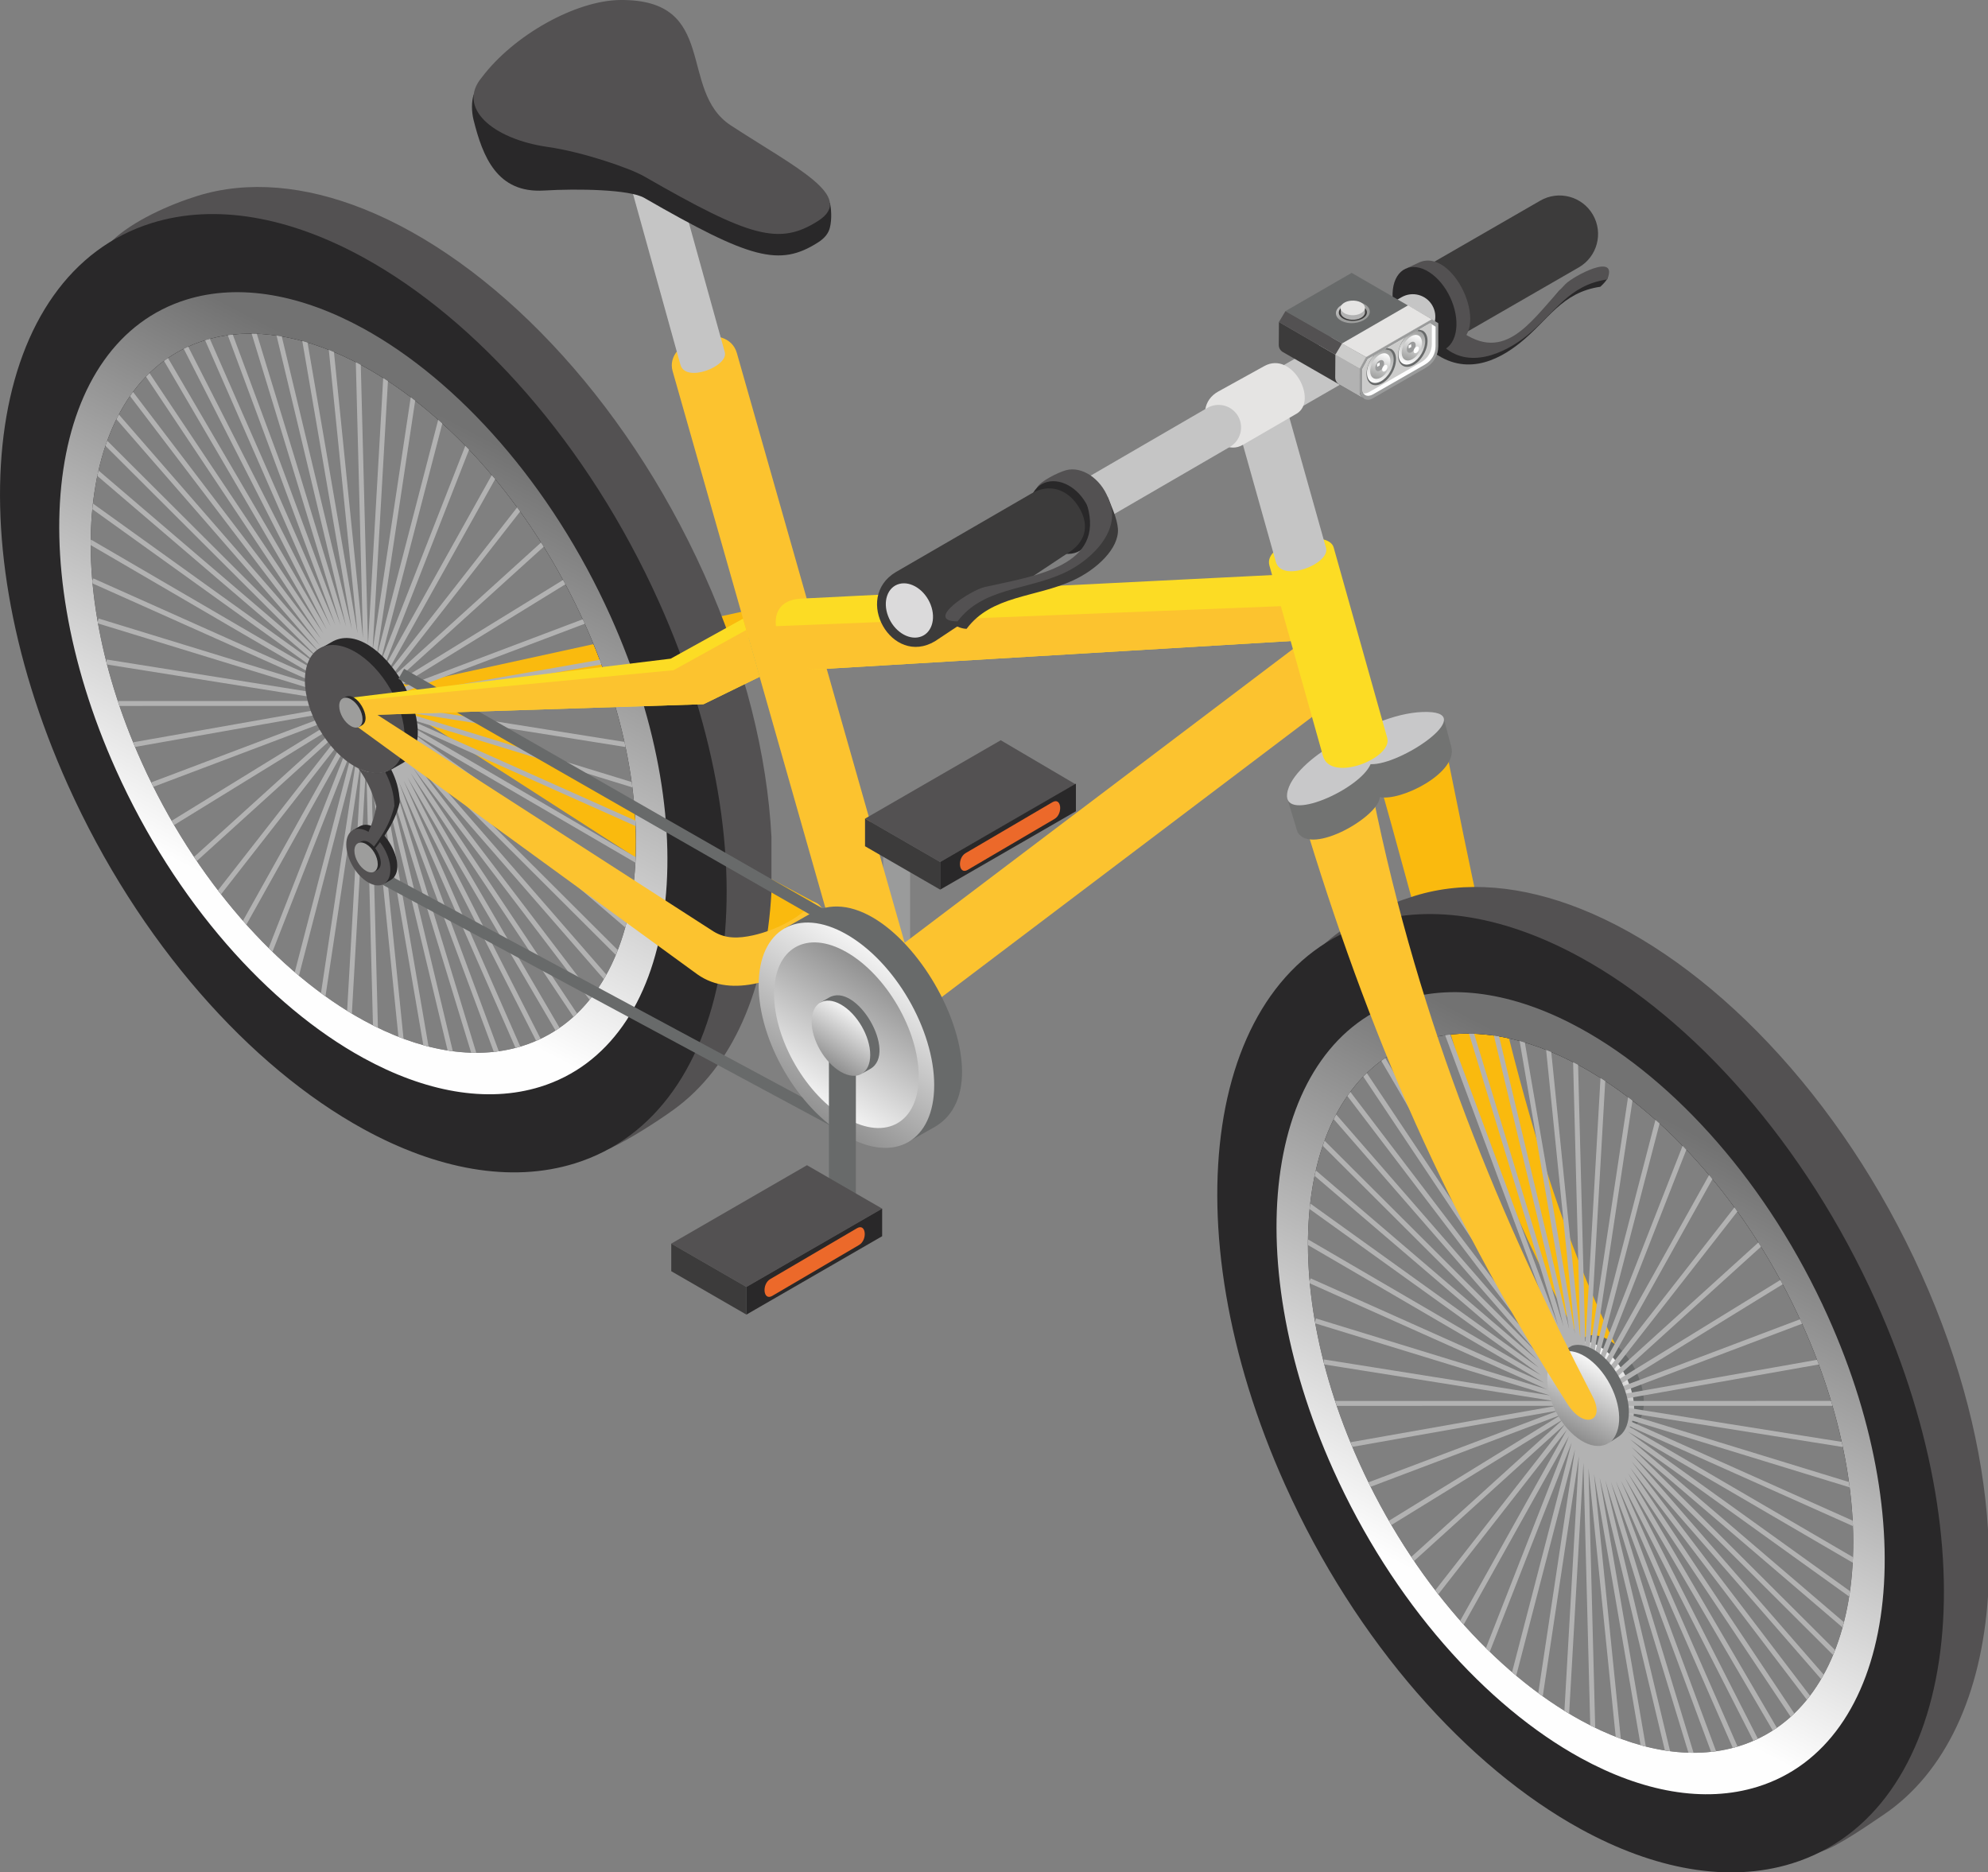 <?xml version="1.0" encoding="UTF-8"?>
<!DOCTYPE svg PUBLIC "-//W3C//DTD SVG 1.1//EN" "http://www.w3.org/Graphics/SVG/1.1/DTD/svg11.dtd">
<!-- Creator: CorelDRAW 2019 (64-Bit) -->
<svg xmlns="http://www.w3.org/2000/svg" xml:space="preserve" width="27.075mm" height="25.499mm" version="1.1" style="shape-rendering:geometricPrecision; text-rendering:geometricPrecision; image-rendering:optimizeQuality; fill-rule:evenodd; clip-rule:evenodd"
viewBox="0 0 4202.78 3958.15"
 xmlns:xlink="http://www.w3.org/1999/xlink">
 <rect x="0" y="0" width="4202.78" height="3958.15" fill="#808080" stroke="none"/>
 <defs>
  <style type="text/css">
   <![CDATA[
    .fil29 {fill:#FEFEFE}
    .fil8 {fill:#FCC32F}
    .fil0 {fill:#FABA0E}
    .fil15 {fill:#EC692A}
    .fil16 {fill:#FCDC24}
    .fil19 {fill:#E5E4E3}
    .fil20 {fill:#DBDADB}
    .fil28 {fill:#CCCCCB}
    .fil13 {fill:#C8C8C9}
    .fil10 {fill:#C5C5C5}
    .fil26 {fill:#B2B2B2}
    .fil25 {fill:#9D9D9C}
    .fil27 {fill:#9A9B9B}
    .fil12 {fill:#727372}
    .fil1 {fill:#686A6A}
    .fil4 {fill:#535152}
    .fil14 {fill:#3C3B3B}
    .fil5 {fill:#292829}
    .fil18 {fill:#C5C5C5;fill-rule:nonzero}
    .fil7 {fill:#B2B2B2;fill-rule:nonzero}
    .fil3 {fill:#9A9B9B;fill-rule:nonzero}
    .fil21 {fill:#686A6A;fill-rule:nonzero}
    .fil17 {fill:#3C3B3B;fill-rule:nonzero}
    .fil31 {fill:url(#id0)}
    .fil11 {fill:url(#id1)}
    .fil32 {fill:url(#id2)}
    .fil34 {fill:url(#id3)}
    .fil9 {fill:url(#id4)}
    .fil6 {fill:url(#id5)}
    .fil33 {fill:url(#id6)}
    .fil2 {fill:url(#id7)}
    .fil22 {fill:url(#id8)}
    .fil24 {fill:url(#id9)}
    .fil30 {fill:url(#id10)}
    .fil23 {fill:url(#id11)}
   ]]>
  </style>
  <linearGradient id="id0" gradientUnits="userSpaceOnUse" x1="2974.71" y1="762.19" x2="2994.72" y2="707.94">
   <stop offset="0" style="stop-opacity:1; stop-color:#9D9E9D"/>
   <stop offset="1" style="stop-opacity:1; stop-color:#FEFEFE"/>
  </linearGradient>
  <linearGradient id="id1" gradientUnits="userSpaceOnUse" x1="3288.7" y1="3061.78" x2="3405.26" y2="2851.06">
   <stop offset="0" style="stop-opacity:1; stop-color:#727272"/>
   <stop offset="0.878" style="stop-opacity:1; stop-color:#FEFEFE"/>
   <stop offset="1" style="stop-opacity:1; stop-color:#FEFEFE"/>
  </linearGradient>
  <linearGradient id="id2" gradientUnits="userSpaceOnUse" xlink:href="#id0" x1="2929.94" y1="733.58" x2="2906.19" y2="809.97">
  </linearGradient>
  <linearGradient id="id3" gradientUnits="userSpaceOnUse" x1="2880.35" y1="692.93" x2="2839.73" y2="628.2">
   <stop offset="0" style="stop-opacity:1; stop-color:#9D9E9D"/>
   <stop offset="0.51" style="stop-opacity:1; stop-color:#9D9E9D"/>
   <stop offset="1" style="stop-opacity:1; stop-color:#DBDADB"/>
  </linearGradient>
  <linearGradient id="id4" gradientUnits="userSpaceOnUse" x1="1062.46" y1="899.99" x2="473.74" y2="2030.95">
   <stop offset="0" style="stop-opacity:1; stop-color:#727272"/>
   <stop offset="0.031" style="stop-opacity:1; stop-color:#727272"/>
   <stop offset="0.89" style="stop-opacity:1; stop-color:#FEFEFE"/>
   <stop offset="1" style="stop-opacity:1; stop-color:#FEFEFE"/>
  </linearGradient>
  <linearGradient id="id5" gradientUnits="userSpaceOnUse" xlink:href="#id4" x1="3635.88" y1="2379.74" x2="3047.14" y2="3510.71">
  </linearGradient>
  <linearGradient id="id6" gradientUnits="userSpaceOnUse" xlink:href="#id0" x1="2908.07" y1="801.01" x2="2928.08" y2="746.73">
  </linearGradient>
  <linearGradient id="id7" gradientUnits="userSpaceOnUse" xlink:href="#id1" x1="3320.32" y1="3041.29" x2="3436.87" y2="2830.58">
  </linearGradient>
  <linearGradient id="id8" gradientUnits="userSpaceOnUse" xlink:href="#id1" x1="1630.42" y1="2429.74" x2="1948.34" y2="1947.1">
  </linearGradient>
  <linearGradient id="id9" gradientUnits="userSpaceOnUse" xlink:href="#id1" x1="1724.7" y1="2275.31" x2="1830.82" y2="2114.21">
  </linearGradient>
  <linearGradient id="id10" gradientUnits="userSpaceOnUse" xlink:href="#id0" x1="2996.6" y1="694.75" x2="2972.88" y2="771.13">
  </linearGradient>
  <linearGradient id="id11" gradientUnits="userSpaceOnUse" xlink:href="#id1" x1="1920.35" y1="1989.61" x2="1658.48" y2="2387.18">
  </linearGradient>
 </defs>
 <g id="Vrstva_x0020_1">
  <g id="_1986187872112">
   <path class="fil0" d="M1721.83 1906.92l-867.89 -461.47 -8.46 46.75 768.63 494.71c67.97,43.74 168.65,-22.46 107.71,-79.99z"/>
   <path class="fil0" d="M806.34 1459.69l41.79 44.02 799.45 -168.37c29.62,-93.85 -0.56,-108.13 -63.8,-45.57l-777.44 169.93z"/>
   <path class="fil0" d="M3437.6 2887.96c-192.48,-373.54 -280.56,-808.79 -381.45,-1308.85 -58.37,-1.61 -104.16,-2.89 -162.55,-4.5 135.95,460.39 216.09,898.87 490.34,1328.15 34.93,54.73 80.39,37.13 53.66,-14.79z"/>
   <path class="fil1" d="M3325.83 2841.33l29.03 -16.92c34.18,-10.63 81.68,24.82 106.14,79.18 22.41,49.84 17.63,98.32 -9.62,114.2l0 0 -18.33 11.7c26.03,-16.72 19.22,-59.09 -2.84,-108.05 -40.14,-89.26 -107.7,-62.91 -104.37,-80.11z"/>
   <path class="fil2" d="M3422.91 3034.4c-34.17,10.62 -81.66,-24.82 -106.13,-79.24 -24.46,-54.33 -16.61,-107.06 17.56,-117.68 34.15,-10.59 81.68,24.87 106.14,79.23 24.45,54.33 16.59,107.06 -17.57,117.69z"/>
   <path class="fil3" d="M1924.08 1816.54c0,-44.22 -56.98,-44.22 -56.98,0l0 299.85c0,44.22 56.98,44.22 56.98,0l0 -299.85z"/>
   <path class="fil4" d="M3677.08 3691.08c-101.77,31.67 -219.2,9.34 -335.52,-54.53 -179.47,-98.51 -356.26,-295.66 -468.64,-545.59 -185.37,-411.86 -125.75,-811.23 133,-891.7 101.81,-31.64 219.29,-9.22 335.65,54.61 179.43,98.48 356.21,295.63 468.6,545.56 185.32,411.83 125.67,811.15 -133.08,891.65zm384.96 -997.39c-169.83,-377.59 -449.95,-664.88 -720.48,-772.5 -122.74,-48.79 -243.55,-60.66 -351.12,-27.18 -64.67,20.09 -135.48,51.75 -188.86,100.04 -211.11,190.9 -189.05,642.26 11.6,1088.21 133.6,297.03 325.66,547.5 528.39,697.82 171.8,127.43 351.29,182.89 509.47,133.65 34.99,-10.87 101.32,-57.59 130.55,-77.19 131.6,-88.53 207.54,-255.04 221.21,-462.22l0 -140.99c-10.31,-166.91 -56.3,-352.04 -140.74,-539.64z"/>
   <path class="fil5" d="M3677.08 3691.08c-101.77,31.67 -219.2,9.34 -335.52,-54.53 -179.47,-98.51 -356.26,-295.66 -468.64,-545.59 -185.37,-411.86 -125.75,-811.23 133,-891.7 101.81,-31.64 219.29,-9.22 335.65,54.61 179.43,98.48 356.21,295.63 468.6,545.56 185.32,411.83 125.67,811.15 -133.08,891.65zm288.89 -940.17c-149.79,-332.99 -385.32,-595.68 -624.41,-726.91 -155.06,-85.08 -311.6,-114.95 -447.24,-72.77 -344.77,107.26 -424.22,639.38 -177.25,1188.26 149.78,332.94 385.4,595.71 624.49,726.94 155.01,85.13 311.51,114.91 447.11,72.74 344.82,-107.31 424.3,-639.38 177.3,-1188.26z"/>
   <path class="fil6" d="M3677.08 3691.08c-101.77,31.67 -219.2,9.34 -335.52,-54.53 -179.47,-98.51 -356.26,-295.66 -468.64,-545.59 -185.37,-411.86 -125.75,-811.23 133,-891.7 101.81,-31.64 219.29,-9.22 335.65,54.61 179.43,98.48 356.21,295.63 468.6,545.56 185.32,411.83 125.67,811.15 -133.08,891.65zm187.13 -908.54c-125.42,-278.68 -322.53,-498.51 -522.65,-608.35 -129.75,-71.25 -260.83,-96.26 -374.34,-60.94 -288.57,89.78 -355.05,535.17 -148.35,994.55 125.38,278.71 322.58,498.6 522.69,608.46 129.75,71.22 260.75,96.19 374.25,60.86 288.58,-89.77 355.1,-535.16 148.4,-994.58z"/>
   <path class="fil7" d="M3317.26 3622.67l30.25 -530.63 14.36 555.24 10.52 5.26 -14.2 -548.76 57.53 567.76 10.83 4.13 -56.78 -560.18 98.6 573.73c3.69,1.01 7.34,2.02 11.02,2.93l-97.75 -568.76 138.09 577.02c3.65,0.56 7.34,1.09 10.99,1.57l-137.13 -572.89 175.86 576.01c3.6,0.12 7.22,0.16 10.82,0.16l-174.89 -572.97 211.99 571.06 10.54 -1.29 -211.71 -570.3 247.09 563.24 10.06 -2.84 -246.92 -562.79 280.4 550.63 9.45 -4.28 -281.47 -552.81 312.95 535.31 8.62 -5.73 -315.03 -538.82 344.28 515.65 7.68 -7.09 -346.95 -519.65 373.46 490.59 6.61 -8.43 -377.06 -495.31 400.52 460.14 5.42 -9.5 -405.62 -466.04 425.54 424.54 4.18 -10.43 -430.83 -429.82 446.63 382.07c1.04,-3.69 2.05,-7.37 2.96,-11.11l-452.76 -387.29 463.83 333.08 1.69 -11.47 -470.13 -337.65 475.94 277.47 0.56 -11.63 -481.99 -281.04 481.88 215.39 -0.57 -11.58 -488.2 -218.22 481.84 147.84 -1.44 -11.25 -487.26 -149.51 474.31 75.5 -2.33 -10.83 -478.72 -76.19 459.14 -0.08 -3.09 -10.35 -462.34 0.08 436.48 -77.13 -3.69 -9.83 -438.2 77.38 406.58 -153.66 -4.33 -9.38 -406.89 153.74 370.15 -227.75 -4.89 -9.1 -369.44 227.25 328.54 -297.62 -5.6 -8.88 -326.7 296 282.47 -361.48 -6.24 -8.74 -280.12 358.37 233.57 -418.2 -7.09 -8.49 -231.12 413.83 183.07 -467.48 -7.9 -8.23 -180.92 462.03 132.24 -509.19 -8.71 -7.81 -130.42 502.36 81.79 -542.98 -9.38 -7.22 -80.72 535.56 32.52 -569.68 -10.03 -6.46 -32.1 563.27 -15.27 -591.15 -10.52 -5.53 15.09 583.56 -61.31 -605.13 -10.87 -4.44 60.82 599.79 -105.8 -615.39c-3.66,-1.12 -7.39,-2.17 -11.07,-3.21l104.81 609.54 -148.19 -619.17c-3.69,-0.64 -7.37,-1.24 -11.02,-1.8l147.23 615.29 -188.97 -619.09c-3.66,-0.12 -7.31,-0.25 -10.91,-0.25l188.18 616.33 -228.07 -614.35 -10.54 1.24 227.42 612.66 -265.36 -604.89 -10.01 2.89 265.62 605.54 -301.45 -591.99 -9.34 4.49 302.29 593.63 -335.65 -574.06 -8.41 6.01 337.37 577.07 -368 -551.21 -7.47 7.44 370.53 555 -397.86 -522.66 -6.33 8.79 401.56 527.47 -425.23 -488.53 -5.09 9.93 429.28 493.15 -448.73 -447.64c-1.27,3.57 -2.56,7.17 -3.76,10.83l453.96 452.87 -468.64 -400.84c-0.87,3.82 -1.68,7.67 -2.48,11.5l474.26 405.67 -483.56 -347.27 -1.24 11.83 489.26 351.37 -491.83 -286.78 -0.84 1.52 -0.08 9.95 498.8 290.82 -493.11 -220.41 -2.25 5.04 0.53 5.54 501.24 224.02 -488.42 -149.89 -2.03 6.54 0.71 3.88 496.83 152.45 -478.35 -76.14 -0.84 5.14 1.4 5.4 484.45 77.1 -461.63 0.09 3.45 10.34 464.44 -0.08 -435.57 76.99 4.08 9.76 436.85 -77.18 -402.73 152.17 4.63 9.34 402.92 -152.28 -364.32 224.13 5.22 8.97 363.18 -223.45 -321.05 290.82 5.87 8.62 318.88 -288.89 -274.18 350.89 6.49 8.46 271.66 -347.63 -225.31 403.48 7.26 8.18 222.69 -398.71 -175.61 448.31 8.06 7.87 173.25 -442.47 -126.11 485.56 8.79 7.47 124.26 -478.47 -77.63 515.15 9.47 6.91 76.5 -508.02 -30.7 538.62 10.03 6.16z"/>
   <path class="fil8" d="M1792.27 2083.91l133.68 72.97 931.68 -704.74c40.25,-43.62 -73.5,-128.43 -103.69,-95.71l-961.67 727.48z"/>
   <path class="fil8" d="M1557.84 746.58c-19.9,-69.93 -154.61,-27.71 -135.85,38.12l382.88 1345.19c22.09,84.57 154.73,30.42 143.91,-9.39l-390.94 -1373.92z"/>
   <path class="fil4" d="M1103.66 2211.37c-101.77,31.64 -219.2,9.3 -335.52,-54.58 -179.47,-98.46 -356.26,-295.66 -468.64,-545.54 -185.37,-411.86 -125.7,-811.26 133,-891.7 101.8,-31.68 219.29,-9.27 335.65,54.56 179.43,98.52 356.21,295.63 468.61,545.56 185.32,411.86 125.66,811.18 -133.09,891.7zm384.96 -997.44c-169.85,-377.59 -449.95,-664.87 -720.48,-772.45 -122.74,-48.83 -243.53,-60.69 -351.12,-27.23 -59.27,18.41 -136.57,53.06 -179.83,94.5 -208.45,199.81 -201.96,639.22 2.56,1093.76 132.87,295.46 324.75,548.23 528.39,699.19 174.61,129.52 357.94,184.18 520.24,126.56 45.23,-21.2 102.65,-58.63 135.5,-82.29 125.22,-90.33 195.94,-255.77 207.01,-459.81l0 -116.89c-8.86,-171.21 -55.37,-362.31 -142.26,-555.34z"/>
   <path class="fil5" d="M1103.66 2211.37c-101.77,31.64 -219.2,9.3 -335.52,-54.58 -179.47,-98.46 -356.26,-295.66 -468.64,-545.54 -185.37,-411.86 -125.7,-811.26 133,-891.7 101.8,-31.68 219.29,-9.27 335.65,54.56 179.43,98.52 356.21,295.63 468.61,545.56 185.32,411.86 125.66,811.18 -133.09,891.7zm288.91 -940.22c-149.81,-332.99 -385.33,-595.67 -624.43,-726.91 -155.04,-85.08 -311.59,-114.95 -447.22,-72.77 -344.76,107.31 -424.23,639.38 -177.28,1188.3 149.81,332.91 385.41,595.7 624.51,726.94 155.01,85.08 311.51,114.87 447.11,72.69 344.84,-107.26 424.3,-639.38 177.32,-1188.26z"/>
   <path class="fil9" d="M1103.66 2211.37c-101.77,31.64 -219.2,9.3 -335.52,-54.58 -179.47,-98.46 -356.26,-295.66 -468.64,-545.54 -185.37,-411.86 -125.7,-811.26 133,-891.7 101.8,-31.68 219.29,-9.27 335.65,54.56 179.43,98.52 356.21,295.63 468.61,545.56 185.32,411.86 125.66,811.18 -133.09,891.7zm187.13 -908.54c-125.42,-278.71 -322.53,-498.56 -522.65,-608.39 -129.75,-71.2 -260.83,-96.21 -374.34,-60.94 -288.57,89.78 -355.05,535.2 -148.35,994.6 125.38,278.66 322.53,498.56 522.69,608.41 129.75,71.22 260.75,96.19 374.27,60.86 288.57,-89.77 355.08,-535.16 148.38,-994.54z"/>
   <path class="fil7" d="M743.84 2142.92l30.27 -530.63 14.36 555.29 10.49 5.26 -14.19 -548.8 57.54 567.77 10.82 4.16 -56.78 -560.21 98.6 573.73c3.69,1.04 7.34,2 11.04,2.92l-97.76 -568.76 138.09 577.02c3.65,0.56 7.34,1.09 10.99,1.57l-137.13 -572.85 175.86 576.01c3.62,0.08 7.22,0.12 10.83,0.12l-174.89 -572.94 211.98 571.02 10.54 -1.29 -211.7 -570.29 247.06 563.24 10.07 -2.81 -246.9 -562.84 280.39 550.63 9.45 -4.28 -281.47 -552.76 312.95 535.28 8.63 -5.74 -315.05 -538.78 344.28 515.6 7.7 -7.08 -346.96 -519.62 373.46 490.55 6.61 -8.38 -377.06 -495.31 400.53 460.14 5.4 -9.55 -405.61 -466.04 425.54 424.54 4.16 -10.42 -430.83 -429.84 446.63 382.07c1.06,-3.68 2.05,-7.37 2.96,-11.1l-452.76 -387.31 463.83 333.08 1.69 -11.47 -470.13 -337.65 475.94 277.51 0.57 -11.67 -482.01 -280.99 481.88 215.35 -0.56 -11.58 -488.22 -218.2 481.84 147.87 -1.44 -11.3 -487.26 -149.48 474.29 75.5 -2.31 -10.82 -478.7 -76.22 459.13 -0.09 -3.07 -10.35 -462.36 0.08 436.48 -77.09 -3.68 -9.87 -438.22 77.43 406.57 -153.66 -4.33 -9.42 -406.89 153.74 370.18 -227.7 -4.91 -9.14 -369.45 227.27 328.55 -297.58 -5.6 -8.88 -326.7 296 282.48 -361.51 -6.26 -8.75 -280.11 358.42 233.55 -418.24 -7.09 -8.49 -231.13 413.83 183.09 -467.48 -7.9 -8.23 -180.92 462.03 132.25 -509.19 -8.71 -7.81 -130.44 502.36 81.8 -542.94 -9.39 -7.26 -80.72 535.56 32.52 -569.68 -10.03 -6.46 -32.12 563.27 -15.27 -591.1 -10.49 -5.56 15.06 583.56 -61.3 -605.13 -10.87 -4.45 60.83 599.84 -105.82 -615.44c-3.65,-1.12 -7.37,-2.17 -11.07,-3.17l104.81 609.5 -148.19 -619.17c-3.68,-0.64 -7.37,-1.23 -11.02,-1.75l147.23 615.24 -188.97 -619.09c-3.65,-0.12 -7.3,-0.2 -10.91,-0.25l188.17 616.33 -228.06 -614.35 -10.56 1.29 227.44 612.66 -265.36 -604.93 -10.03 2.89 265.64 605.58 -301.43 -591.99 -9.34 4.49 302.29 593.59 -335.65 -574.01 -8.43 5.98 337.37 577.07 -368 -551.22 -7.45 7.47 370.53 554.97 -397.88 -522.62 -6.35 8.74 401.57 527.52 -425.21 -488.57 -5.09 9.95 429.26 493.17 -448.71 -447.63c-1.29,3.52 -2.58,7.12 -3.77,10.79l453.97 452.92 -468.66 -400.84c-0.88,3.77 -1.68,7.62 -2.48,11.47l474.26 405.65 -483.56 -347.23 -1.24 11.81 489.26 351.34 -491.82 -286.73 -0.84 1.47 -0.09 9.95 498.8 290.82 -493.11 -220.37 -2.25 5.06 0.53 5.5 501.24 224.02 -488.4 -149.89 -2.05 6.58 0.71 3.83 496.83 152.45 -478.35 -76.14 -0.84 5.14 1.4 5.42 484.45 77.09 -461.63 0.09 3.45 10.38 464.44 -0.11 -435.57 76.98 4.1 9.78 436.84 -77.18 -402.72 152.2 4.59 9.31 402.94 -152.25 -364.32 224.08 5.22 8.99 363.2 -223.42 -321.05 290.82 5.85 8.62 318.88 -288.94 -274.18 350.89 6.5 8.46 271.65 -347.63 -225.31 403.53 7.26 8.18 222.7 -398.76 -175.64 448.32 8.07 7.85 173.25 -442.43 -126.09 485.53 8.79 7.45 124.24 -478.47 -77.63 515.17 9.47 6.94 76.51 -508.02 -30.72 538.57 10.03 6.16z"/>
   <path class="fil10" d="M1407.03 293.52l-93.83 26.39 125.27 451.09c10.94,39.44 102.05,3.2 93.83,-26.42l-125.27 -451.06z"/>
   <path class="fil5" d="M670.1 1374.92l152.42 254.46 27.1 -15.24c101.72,-57.54 -50.28,-317.44 -149.81,-256.12l-29.71 16.9z"/>
   <path class="fil4" d="M750.05 1377.57c58.26,33.19 105.49,114.43 105.49,181.4 0,67 -47.24,94.42 -105.49,61.22 -58.23,-33.16 -105.46,-114.4 -105.46,-181.4 0,-67 47.24,-94.42 105.46,-61.22z"/>
   <path class="fil1" d="M3294.2 2861.81l29.04 -16.92c34.12,-10.63 81.66,24.82 106.13,79.2 22.45,49.87 17.65,98.3 -9.62,114.18l-18.32 11.75c26.02,-16.76 19.2,-59.14 -2.86,-108.12 -40.14,-89.24 -107.7,-62.9 -104.37,-80.1z"/>
   <path class="fil11" d="M3391.28 3054.87c-34.12,10.63 -81.68,-24.81 -106.14,-79.18 -24.45,-54.38 -16.59,-107.06 17.57,-117.68 34.17,-10.63 81.66,24.82 106.13,79.18 24.46,54.38 16.61,107.06 -17.56,117.68z"/>
   <path class="fil8" d="M3367.31 2952.99c-192.48,-373.58 -364.97,-776.38 -465.85,-1276.43 -58.38,-1.65 -102.68,4.64 -161.11,3 135.92,460.43 299,858.91 573.27,1288.18 34.96,54.78 80.42,37.13 53.69,-14.75z"/>
   <path class="fil12" d="M3052.54 1519.79l15.63 59.22c14.44,54.7 -107.14,115.67 -151.31,105.94 0.08,39.57 -143.83,124.86 -173.78,74.34l-21.3 -70.18 330.76 -169.32z"/>
   <path class="fil13" d="M3018.59 1505.07c-58.92,-1.57 -127.36,27.46 -196.81,67.04 -44.86,25.58 -95.98,67.97 -100.73,105.9 -7.81,62.43 153.53,-8.63 176.52,-62.59 63.1,2.81 225.3,-107.59 121.01,-110.35z"/>
   <polygon class="fil4" points="1828.72,1730.57 1987.58,1822.23 2274.52,1658.33 2115.64,1564.85 "/>
   <polygon class="fil14" points="1987.58,1880.66 1828.72,1788.92 1828.72,1730.54 1987.58,1822.23 "/>
   <polygon class="fil5" points="1987.58,1880.66 2274.55,1714.97 2274.55,1656.59 1987.58,1822.23 "/>
   <path class="fil15" d="M2045.77 1838.87l183.59 -107.7c18.16,-10.62 14.76,-46.6 -4.36,-35.36l-183.6 107.65c-18.21,10.68 -14.76,46.63 4.38,35.41z"/>
   <path class="fil16" d="M1693.24 1265.47c-92.42,4.59 -52.33,125.73 26.5,150l1059.23 -63.32c59.19,-3.52 44.98,-128.03 2.44,-141.1l-1088.17 54.42z"/>
   <path class="fil8" d="M1637.06 1323.83c8.66,38.85 38.98,82.74 82.67,91.63l1059.23 -63.32c8.3,-0.48 14.47,1.65 19.84,-1.49 -3.17,-32.72 -16.03,-65.51 -35.24,-71.44l-1126.51 44.61z"/>
   <path class="fil16" d="M2819.5 1157.4c-11.55,-41.06 -149.89,-11.66 -135.84,38.17l113.22 402.61c16.08,57.14 147.92,4.64 135.85,-38.17l-113.24 -402.61z"/>
   <path class="fil5" d="M3383.3 606.16c-82.39,12.14 -109.62,70.36 -169.97,118.79 -46.86,37.69 -120.46,74.87 -193.97,10.79l54.41 -22.12c94.53,62.87 159.9,-19.57 221.24,-97.68 14.36,-18.29 150.27,-67.6 88.29,-9.78z"/>
   <path class="fil4" d="M3397.86 590.68c-82.41,12.11 -109.59,70.32 -169.94,118.79 -46.89,37.66 -124.69,73.38 -179.07,20.02l45.59 -24.96c94.56,62.84 149.13,-36.84 215.13,-104.08 16.27,-16.59 112.59,-68.36 88.29,-9.78z"/>
   <path class="fil17" d="M3256.28 424.12c38.96,-22.46 88.8,-9.07 111.27,29.87 22.49,38.98 9.1,88.8 -29.87,111.27l-251.26 144.87c-38.96,22.49 -88.8,9.1 -111.25,-29.87 -22.46,-38.98 -9.07,-88.82 29.87,-111.28l251.25 -144.86z"/>
   <path class="fil4" d="M2976.6 565.78l82.98 170.33 19.65 -9.03c73.83,-33.92 -8.44,-207.72 -81.11,-171.29l-21.53 10z"/>
   <path class="fil5" d="M3021.31 575.24c36.91,23.45 62.46,77.83 57.05,121.29 -5.4,43.51 -39.74,59.72 -76.67,36.2 -36.93,-23.49 -62.46,-77.81 -57,-121.32 5.4,-43.49 39.72,-59.7 76.62,-36.17z"/>
   <path class="fil18" d="M2671.79 898.73c-16.47,0 -32.47,-8.54 -41.34,-23.86 -13.12,-22.76 -5.29,-51.91 17.48,-65.02l315.03 -181.55c22.82,-13.12 51.94,-5.34 65.06,17.43 13.15,22.82 5.32,51.94 -17.49,65.09l-315 181.55c-7.48,4.33 -15.68,6.36 -23.73,6.36z"/>
   <path class="fil10" d="M2714.97 844.17l-105.93 29.83 88.29 314.02c12.54,44.6 115.4,3.62 105.97,-29.79l-88.34 -314.07z"/>
   <path class="fil19" d="M2672.95 773.8l-97.34 53.8c-66,36.52 -3.18,144.8 52.08,112.71l113.19 -65.63c46.79,-27.15 -8.62,-133.63 -67.93,-100.88z"/>
   <path class="fil18" d="M2316.61 1101.91c-16.39,0 -32.4,-8.49 -41.26,-23.73 -13.19,-22.77 -5.45,-51.89 17.32,-65.12l259.54 -150.68c22.74,-13.19 51.92,-5.46 65.12,17.28 13.19,22.74 5.46,51.88 -17.28,65.12l-259.59 150.68c-7.53,4.38 -15.76,6.46 -23.86,6.46z"/>
   <path class="fil4" d="M2311.55 1144.17c-33.19,9.02 -73.13,-17.32 -89.13,-58.78 -8.79,-22.66 -37.97,-36.57 -30.55,-53.77 6.15,-14.27 46.65,-33.53 61.7,-37.61 33.2,-8.99 73.1,17.32 89.13,58.78 16,41.46 2.05,82.39 -31.15,91.38z"/>
   <path class="fil5" d="M2271.3 1169.15c-33.2,9.02 -73.1,-17.32 -89.13,-58.74 -16,-41.51 -2.05,-82.41 31.15,-91.43 33.2,-8.97 73.14,17.37 89.13,58.78 16.03,41.46 2.1,82.41 -31.15,91.38z"/>
   <path class="fil17" d="M1976.81 1355.44c-91.43,54.78 -174.4,-91.3 -83.02,-146.07l285.94 -165.61c38.68,-23.18 78.34,-9.5 101.52,29.15 23.18,38.67 13.58,73.93 -25.1,97.11l-279.35 185.42z"/>
   <path class="fil14" d="M2043.45 1329.3c52.93,-71.05 145.46,-65.77 224.97,-102.29 50.2,-23.1 97.68,-67.59 94.95,-109.34 -1.44,-21.41 -14.39,-49.24 -22.57,-69.45 28.9,110.1 -114.04,178.87 -243.95,203.69 -19.4,3.73 -97.47,35.56 -96.91,54.5 0.16,6.33 25.43,22.77 43.51,22.9z"/>
   <path class="fil4" d="M2024.35 1313.6c52.96,-71.05 145.51,-65.74 225.03,-102.31 61.78,-28.39 130.22,-98.27 89.29,-164.35l-40.14 21.45c36.85,127.27 -105.41,148.24 -216,172.36 -30.98,6.78 -130.39,72.3 -58.18,72.85z"/>
   <path class="fil20" d="M1944.24 1346.62c-24.82,6.72 -54.66,-12.91 -66.59,-43.91 -12,-30.98 -1.57,-61.59 23.25,-68.28 24.81,-6.74 54.64,12.91 66.59,43.91 11.98,30.98 1.57,61.59 -23.25,68.28z"/>
   <path class="fil5" d="M1729.44 512.45c-81.71,52.08 -142.61,35.33 -367.47,-94.14 -30.77,-17.73 -139.5,-19.88 -212.27,-15.52 -98.72,5.9 -129.04,-71.08 -148.57,-149.28 -4.18,-16.83 -4.84,-38.48 0.33,-53.6l19.65 5.85c68.56,-88.53 197.79,-159.46 290.13,-160.35 209.82,-1.96 121.01,191.55 233.83,265.13 70.61,46.1 139.07,84.6 177.63,118.2l31.73 0c2.61,10.03 4.77,33.99 -0.05,52.73 -2.73,10.54 -9.34,21.05 -24.94,30.98z"/>
   <path class="fil4" d="M1729.44 467.06c-81.71,52.05 -142.58,35.33 -367.47,-94.14 -30.77,-17.73 -131.24,-51.92 -203.46,-62.18 -119.17,-16.97 -192.9,-84.09 -140.06,-146.97 67.88,-90.12 199.25,-162.86 292.79,-163.75 209.82,-1.96 121.01,191.52 233.83,265.13 136.86,89.29 265.51,150.2 184.36,201.92z"/>
   <path class="fil8" d="M1718.37 1905.99c-19.88,30.08 -75.69,60.1 -126.52,71.3 -29.97,6.58 -57.74,7.78 -83.78,-8.46l-749.11 -482.72c-29.15,-18.81 -43.12,22.21 -8.48,46.72l723.79 526.9c37.33,26.42 81.59,28.67 126.23,18.72 49.86,-11.15 99.14,-32.92 123.2,-65.16 30.32,-40.53 28.27,-100.59 -5.34,-107.29z"/>
   <polygon class="fil21" points="1803.59,2405.28 779.52,1854.64 791.11,1833.1 1815.17,2383.7 "/>
   <polygon class="fil21" points="1758.26,1959.61 842.2,1435.11 854.33,1413.86 1770.47,1938.36 "/>
   <path class="fil5" d="M745.85 1755.11l67.37 112.43 11.94 -6.69c44.98,-25.47 -22.21,-140.29 -66.19,-113.24l-13.12 7.5z"/>
   <path class="fil4" d="M778.6 1758.28c25.78,14.68 46.63,50.56 46.63,80.14 0,29.65 -20.85,41.79 -46.63,27.12 -25.74,-14.68 -46.58,-50.6 -46.58,-80.24 0,-29.59 20.85,-41.69 46.58,-27.02z"/>
   <path class="fil1" d="M1658.92 1962.37l268.04 447.6 47.67 -26.78c178.94,-101.25 -88.4,-558.35 -263.48,-450.53l-52.23 29.71z"/>
   <path class="fil22" d="M1789.34 1975.01c102.54,58.38 185.62,201.28 185.62,319.05 0,117.86 -83.08,166.11 -185.62,107.73 -102.4,-58.33 -185.48,-201.24 -185.48,-319.08 0,-117.83 83.08,-166.05 185.48,-107.7z"/>
   <path class="fil23" d="M1789.34 2012.62c84.46,48.1 152.9,165.8 152.9,262.83 0,97.11 -68.44,136.85 -152.9,88.73 -84.35,-48.04 -152.8,-165.75 -152.8,-262.86 0,-97.05 68.45,-136.79 152.8,-88.7z"/>
   <path class="fil21" d="M1809.4 2244.57c0,-44.22 -56.98,-44.19 -56.98,0l0 299.88c0,44.18 56.98,44.22 56.98,0l0 -299.88z"/>
   <path class="fil1" d="M1734.22 2119.32l89.46 149.39 15.91 -8.94c59.75,-33.81 -29.51,-186.38 -87.94,-150.37l-17.43 9.92z"/>
   <path class="fil24" d="M1777.76 2123.51c34.2,19.5 61.95,67.21 61.95,106.5 0,39.35 -27.75,55.46 -61.95,35.97 -34.17,-19.48 -61.9,-67.17 -61.9,-106.53 0,-39.29 27.74,-55.37 61.9,-35.93z"/>
   <polygon class="fil4" points="1419.09,2628.94 1577.97,2720.59 1864.92,2554.99 1706.03,2463.21 "/>
   <polygon class="fil14" points="1577.97,2779.02 1419.09,2687.28 1419.09,2628.94 1577.97,2720.59 "/>
   <polygon class="fil5" points="1577.97,2779.02 1864.92,2613.33 1864.92,2554.99 1577.97,2720.59 "/>
   <path class="fil15" d="M1632.61 2739.48l183.6 -107.7c18.16,-10.66 14.76,-46.6 -4.36,-35.41l-183.6 107.65c-18.21,10.71 -14.76,46.65 4.36,35.45z"/>
   <polygon class="fil16" points="732.61,1476.05 772.34,1511.78 1487.35,1488.68 1605.86,1430.78 1570.88,1307.8 1417.9,1392.4 "/>
   <polygon class="fil8" points="1577.67,1331.69 1423.95,1416.75 739.59,1482.33 772.34,1511.78 1487.35,1488.68 1605.86,1430.78 "/>
   <path class="fil5" d="M723.06 1477.52l35.61 59.51 6.33 -3.57c23.78,-13.47 -11.74,-74.23 -34.99,-59.87l-6.95 3.93z"/>
   <path class="fil25" d="M741.75 1478.13c13.64,7.78 24.67,26.75 24.67,42.42 0,15.68 -11.02,22.06 -24.67,14.31 -13.63,-7.78 -24.65,-26.73 -24.65,-42.42 0,-15.63 11.02,-22.04 24.65,-14.31z"/>
   <path class="fil5" d="M779.28 1810.92c26.71,-33.67 54.33,-66.39 65.92,-115.05 -0.93,-26.99 -8.13,-49.13 -18.16,-69.01l-4.53 2.53 -0.48 -0.76c-11.95,6.01 -26.48,7.4 -42.67,3.57 11.24,17.91 20.86,38.64 27.51,64.74 -5.85,36.52 -23.45,73.7 -43.23,99.08 -2.96,3.8 16.76,10.18 15.65,14.9z"/>
   <path class="fil4" d="M767.89 1818.74c26.71,-33.72 54.38,-66.44 65.92,-115.07 -0.96,-28.27 -8.82,-51.24 -19.61,-71.9 -16.03,5.01 -35.61,2.78 -57.01,-7.78 15.76,21.53 29.59,46.52 38.28,80.76 -5.81,36.48 -23.44,73.7 -43.22,99.03 -2.96,3.85 16.76,10.18 15.63,14.95z"/>
   <path class="fil5" d="M755.24 1783.63l35.59 59.5 6.38 -3.57c23.77,-13.44 -11.8,-74.18 -35.05,-59.87l-6.92 3.94z"/>
   <path class="fil25" d="M773.91 1784.26c13.63,7.78 24.67,26.75 24.67,42.42 0,15.65 -11.04,22.06 -24.67,14.31 -13.63,-7.78 -24.67,-26.75 -24.67,-42.42 0,-15.66 11.04,-22.04 24.67,-14.31z"/>
   <path class="fil14" d="M2883.41 842.69l-8.74 -63.04 -170.89 -99 -0.39 48.28c-0.05,6.54 3.23,12.15 8.93,15.45l171.09 98.32z"/>
   <polygon class="fil1" points="3026.88,674.88 2888.03,754.96 2717.49,657.73 2857.52,576.84 "/>
   <polygon class="fil4" points="2874.59,779.66 2888.03,754.96 2717.49,657.73 2703.78,680.65 "/>
   <path class="fil26" d="M2874.67 779.66l-51.55 -30.44 -0.4 48.24c-0.09,6.57 3.21,12.19 8.89,15.48l51.8 29.76c-5.6,-3.26 -8.77,-8.79 -8.77,-15.24l0.03 -47.79z"/>
   <path class="fil27" d="M2874.64 827.45l0.03 -47.87 13.36 -24.59 138.85 -80.11 13.78 8.38 -0.03 48.55c-0.05,19.37 -9.62,35.97 -26.42,45.67l-113.24 65.24c-5.57,3.2 -11.98,3.2 -17.57,-0.03 -5.6,-3.26 -8.77,-8.79 -8.77,-15.24z"/>
   <polygon class="fil19" points="3026.88,674.88 2888.03,754.96 2836.79,726.29 2976.81,645.42 "/>
   <polygon class="fil28" points="2874.59,779.66 2888.03,754.96 2837.27,726.01 2823.07,749.79 "/>
   <path class="fil29" d="M2880.36 820.67l0.05 -40.73 11.35 -20.94 131.51 -75.61 11.7 7.17 -0.03 41.26c0,16.49 -8.18,30.64 -22.46,38.85l-109.7 62.94c-11.95,6.91 -23.45,2.3 -22.41,-12.95z"/>
   <path class="fil28" d="M3027.04 685.67l-0.08 41.1c0,16.49 -8.18,30.67 -22.46,38.85l-109.65 62.98c-4.38,2.5 -8.66,3.46 -12.28,2.98 -1.68,-2.64 -2.51,-6.29 -2.2,-10.91l0.05 -40.73 11.35 -20.94 131.51 -75.61 3.77 2.28z"/>
   <path class="fil1" d="M3009.84 749.14c11.6,-20.54 10.62,-43.03 -2.13,-50.2l-7.65 -2.2 -30.44 17.49 -5.93 8.85c-11.6,20.57 -10.63,43.03 2.13,50.2 12.74,7.22 32.44,-3.6 44.02,-24.14z"/>
   <path class="fil30" d="M3005.63 746.86c10.49,-18.61 9.62,-38.98 -1.92,-45.47l-8.21 -2.02 -25.12 14.44 -6.57 9.47c-10.51,18.57 -9.62,38.93 1.92,45.47 11.55,6.5 29.42,-3.29 39.89,-21.89z"/>
   <path class="fil31" d="M3000.59 744.02c7.98,-14.13 7.3,-29.56 -1.44,-34.49 -8.79,-4.98 -22.34,2.48 -30.28,16.59 -7.98,14.13 -7.3,29.56 1.44,34.49 8.79,4.92 22.34,-2.53 30.28,-16.59z"/>
   <path class="fil27" d="M2990.36 737.99c3.45,-6.1 3.17,-12.79 -0.64,-14.92 -3.82,-2.16 -9.67,1.09 -13.12,7.19 -3.45,6.13 -3.18,12.78 0.64,14.95 3.82,2.13 9.67,-1.09 13.12,-7.22z"/>
   <polygon class="fil29" points="2983.57,733.62 2983.3,727.38 2977.8,730.37 2978.08,736.63 "/>
   <path class="fil29" d="M2998.38 741.89c2.11,-3.69 1.91,-7.79 -0.37,-9.11 -2.33,-1.29 -5.9,0.68 -8.03,4.41 -2.08,3.69 -1.91,7.78 0.4,9.11 2.33,1.29 5.9,-0.65 7.99,-4.41z"/>
   <path class="fil1" d="M2943.2 787.94c11.55,-20.52 10.62,-43.01 -2.13,-50.2l-8.51 -2.2 -28.87 16.61 -6.69 9.78c-11.58,20.49 -10.63,42.98 2.13,50.17 12.74,7.22 32.49,-3.62 44.07,-24.15z"/>
   <path class="fil32" d="M2938.99 785.66c10.46,-18.6 9.62,-38.98 -1.92,-45.47l-9.14 -1.96 -23.35 13.43c-2.72,3.04 -5.25,6.54 -7.42,10.43 -10.49,18.6 -9.66,38.96 1.94,45.45 11.55,6.5 29.38,-3.28 39.89,-21.89z"/>
   <path class="fil33" d="M2933.93 782.82c7.95,-14.11 7.3,-29.56 -1.47,-34.48 -8.74,-4.98 -22.31,2.48 -30.24,16.59 -7.98,14.11 -7.34,29.54 1.44,34.48 8.74,4.94 22.34,-2.48 30.27,-16.59z"/>
   <path class="fil27" d="M2923.67 776.81c3.45,-6.1 3.17,-12.81 -0.61,-14.93 -3.8,-2.16 -9.66,1.09 -13.1,7.19 -3.46,6.13 -3.18,12.79 0.64,14.96 3.77,2.11 9.66,-1.1 13.07,-7.22z"/>
   <polygon class="fil29" points="2916.89,772.44 2916.66,766.18 2911.16,769.18 2911.41,775.48 "/>
   <path class="fil29" d="M2931.73 780.73c2.1,-3.73 1.92,-7.81 -0.4,-9.13 -2.28,-1.29 -5.9,0.68 -7.98,4.41 -2.13,3.73 -1.91,7.78 0.4,9.1 2.28,1.32 5.85,-0.68 7.98,-4.38z"/>
   <path class="fil34" d="M2824.48 659.68c2.2,-12.46 19.96,-22.21 39.61,-21.73 19.65,0.48 33.75,11.04 31.51,23.5 -2.2,12.46 -19.98,22.17 -39.63,21.7 -19.64,-0.5 -33.75,-10.99 -31.5,-23.47z"/>
   <path class="fil14" d="M2830.52 659.04c1.57,-9.86 16.03,-17.15 32.33,-16.31 16.3,0.87 28.27,9.53 26.7,19.37 -1.57,9.84 -16.03,17.11 -32.32,16.27 -16.31,-0.84 -28.27,-9.5 -26.71,-19.33z"/>
   <path class="fil26" d="M2842.27 649.45c5.22,-3 12.48,-4.67 20.16,-4.28 5.82,0.29 10.99,1.77 15.01,3.94l7.98 -0.05 0.26 11.1 0 0 -0.11 1.72c-1.33,8.51 -13.88,14.84 -27.99,14.08 -14.08,-0.76 -24.45,-8.23 -23.1,-16.75l-0.16 -9.69 7.93 -0.08z"/>
   <path class="fil19" d="M2834.34 649.53c1.32,-8.49 13.88,-14.78 27.99,-14.02 14.11,0.71 24.46,8.21 23.13,16.75 -1.37,8.48 -13.86,14.76 -27.99,14.05 -14.11,-0.78 -24.45,-8.27 -23.13,-16.78z"/>
  </g>
 </g>
</svg>
